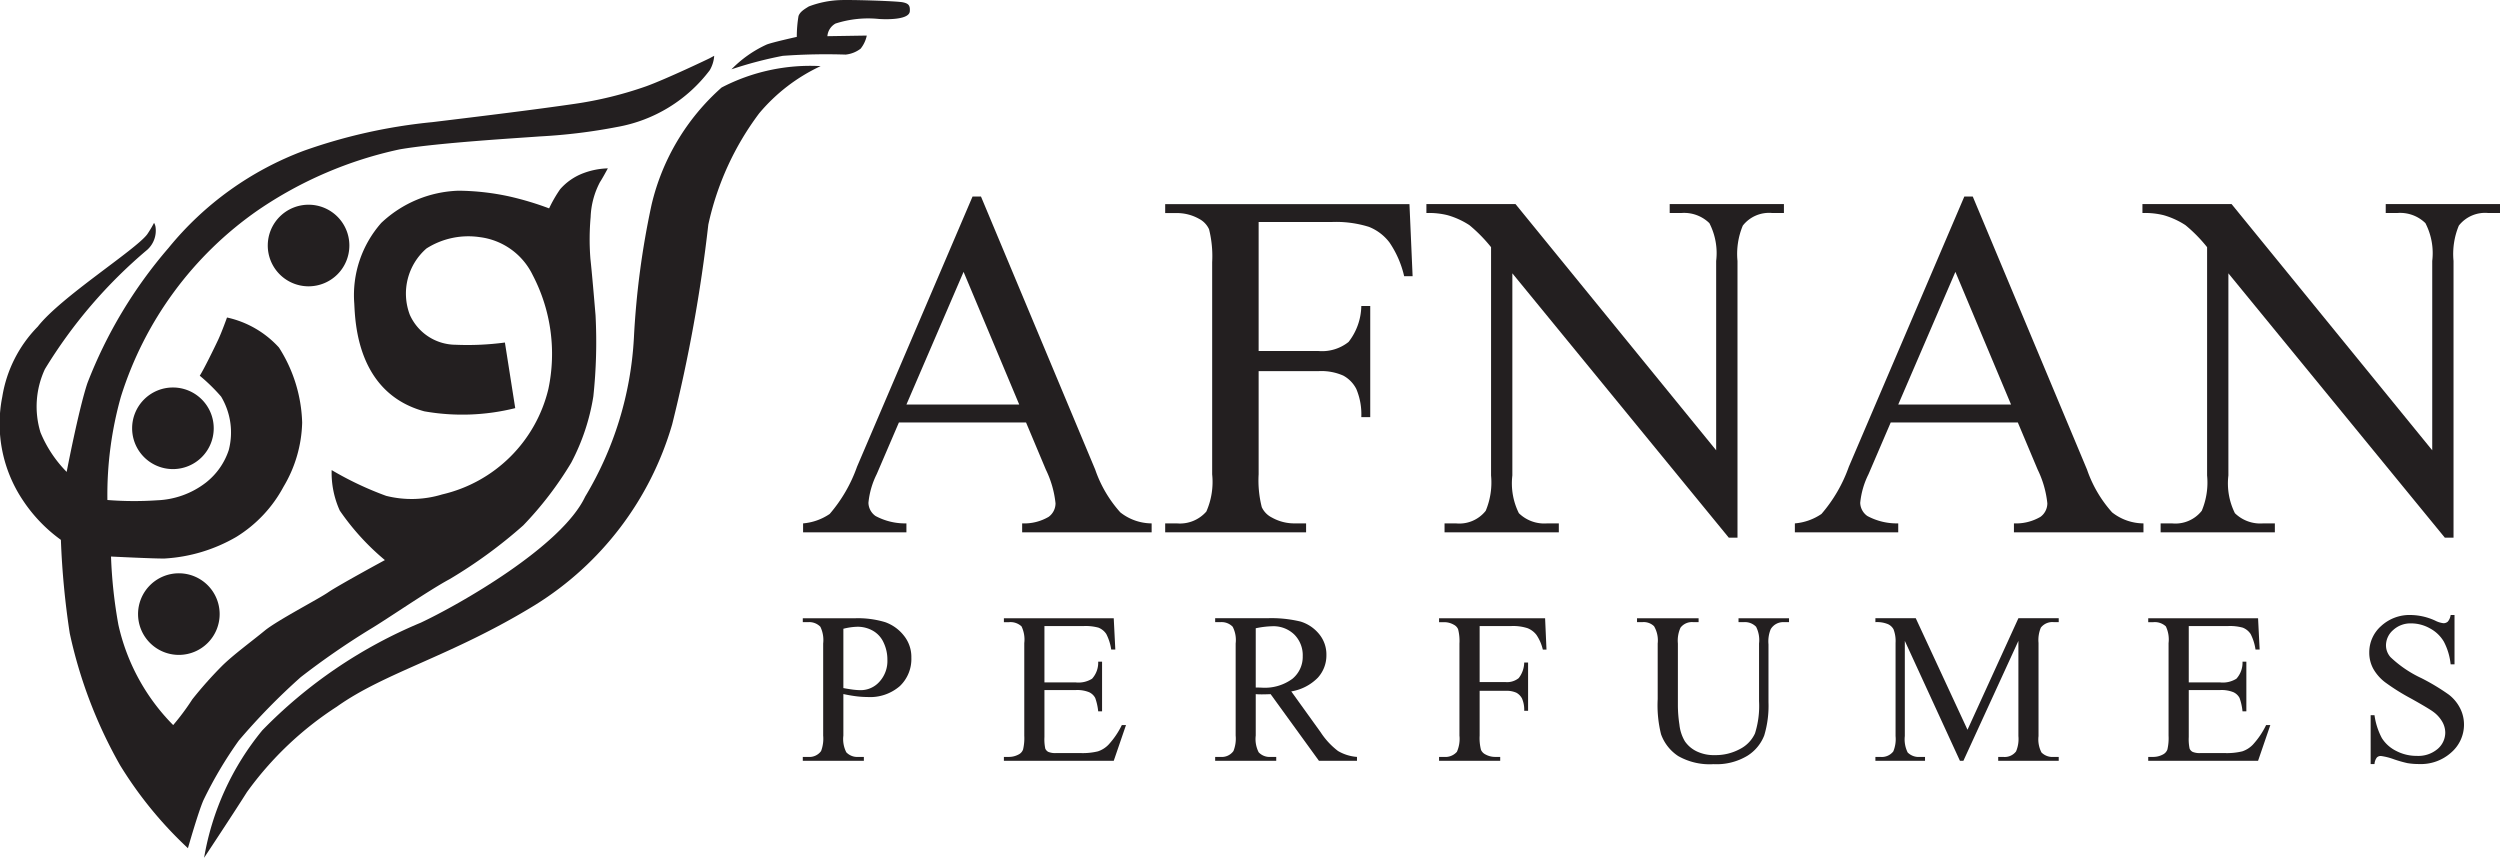 <svg viewBox="0 0 68.324 23.443" xmlns="http://www.w3.org/2000/svg"><defs><style>.cls-1{fill:#231f20;}</style></defs><g data-name="Layer 2" id="Layer_2"><g data-name="Layer 1" id="Layer_1-2"><path d="M24.017.518s.825.065.848-.208c.011-.155-.028-.215-.196-.248-.168-.034-1.454-.075-1.74-.058a2.669,2.669,0,0,0-.824.172c-.155.094-.242.155-.282.262a3.442,3.442,0,0,0-.047.57s-.651.144-.82.208a3.2,3.2,0,0,0-.966.679,10.746,10.746,0,0,1,1.403-.369,16.293,16.293,0,0,1,1.719-.034.815.815,0,0,0,.409-.162.86.86,0,0,0,.168-.358l-1.077.017a.436.436,0,0,1,.221-.345,2.905,2.905,0,0,1,1.184-.126" class="cls-1"></path><path d="M19.404,1.587c-.024.014-1.196.573-1.744.771a10.344,10.344,0,0,1-1.975.483c-1.101.16-2.467.327-3.868.497a14.747,14.747,0,0,0-3.505.779,8.701,8.701,0,0,0-3.706,2.659,12.581,12.581,0,0,0-2.217,3.694c-.241.724-.567,2.427-.567,2.427a3.361,3.361,0,0,1-.715-1.078,2.419,2.419,0,0,1,.121-1.732,13.319,13.319,0,0,1,2.8-3.264.705.705,0,0,0,.222-.625.302.302,0,0,0-.04-.107,3.118,3.118,0,0,1-.189.316c-.335.437-2.357,1.71-2.988,2.518a3.535,3.535,0,0,0-.971,1.921,3.757,3.757,0,0,0,.568,2.833,4.155,4.155,0,0,0,1.034,1.075,22.277,22.277,0,0,0,.242,2.552,12.729,12.729,0,0,0,1.377,3.609,10.849,10.849,0,0,0,1.853,2.266s.282-.988.423-1.31a11.114,11.114,0,0,1,.967-1.632,17.442,17.442,0,0,1,1.692-1.732,21.07,21.07,0,0,1,1.894-1.309c.443-.262,1.611-1.068,2.176-1.37a13.14,13.14,0,0,0,2.013-1.47,9.518,9.518,0,0,0,1.31-1.712,5.84,5.84,0,0,0,.605-1.814,14.082,14.082,0,0,0,.06-2.216c-.04-.483-.101-1.188-.141-1.551a6.863,6.863,0,0,1,.007-1.135,2.217,2.217,0,0,1,.255-.953c.068-.101.215-.376.215-.376a2.062,2.062,0,0,0-.658.128,1.582,1.582,0,0,0-.645.442,3.591,3.591,0,0,0-.302.524,8.37,8.37,0,0,0-1.068-.322,6.756,6.756,0,0,0-1.41-.161,3.222,3.222,0,0,0-2.108.879,2.985,2.985,0,0,0-.739,2.203c.027.505.071,2.444,1.913,2.947a5.968,5.968,0,0,0,2.486-.087l-.282-1.793a7.704,7.704,0,0,1-1.35.061,1.381,1.381,0,0,1-1.249-.819,1.634,1.634,0,0,1,.456-1.813,2.134,2.134,0,0,1,1.457-.309,1.86,1.86,0,0,1,1.444,1.034,4.647,4.647,0,0,1,.43,3.116,3.887,3.887,0,0,1-2.901,2.881,2.857,2.857,0,0,1-1.531.04,8.973,8.973,0,0,1-1.491-.705,2.505,2.505,0,0,0,.222,1.107,6.688,6.688,0,0,0,1.233,1.353s-1.294.702-1.555.884c-.262.181-1.39.765-1.733,1.047-.343.283-.866.665-1.169.967a11.078,11.078,0,0,0-.805.906,6.603,6.603,0,0,1-.524.705,5.632,5.632,0,0,1-1.497-2.739,12.983,12.983,0,0,1-.202-1.867s1.202.06,1.464.054a4.398,4.398,0,0,0,1.961-.591,3.607,3.607,0,0,0,1.289-1.37,3.582,3.582,0,0,0,.51-1.752,4.014,4.014,0,0,0-.634-2.053,2.7,2.7,0,0,0-1.42-.821s-.138.388-.242.61c-.1.214-.4.826-.503.981a4.905,4.905,0,0,1,.584.571,1.907,1.907,0,0,1,.208,1.464,1.877,1.877,0,0,1-.631.892,2.327,2.327,0,0,1-1.33.478,9.289,9.289,0,0,1-1.355-.008,9.913,9.913,0,0,1,.368-2.819,9.754,9.754,0,0,1,3.747-5.101,10.914,10.914,0,0,1,3.868-1.662c1.034-.181,3.318-.315,3.84-.355a15.368,15.368,0,0,0,2.108-.258,4.057,4.057,0,0,0,2.532-1.552.906.906,0,0,0,.121-.393s-.092.049-.115.062" class="cls-1"></path><path d="M9.548,6.709a1.115,1.115,0,1,1-1.114-1.114,1.114,1.114,0,0,1,1.114,1.114" class="cls-1"></path><path d="M5.841,11.705a1.115,1.115,0,1,1-1.115-1.115,1.115,1.115,0,0,1,1.115,1.115" class="cls-1"></path><path d="M6.003,16.782a1.115,1.115,0,1,1-1.115-1.114,1.115,1.115,0,0,1,1.115,1.114" class="cls-1"></path><path d="M22.428,1.807a4.885,4.885,0,0,0-1.68,1.29,7.831,7.831,0,0,0-1.39,3.042,42.047,42.047,0,0,1-.988,5.459,8.649,8.649,0,0,1-3.746,4.936c-2.281,1.399-4.09,1.833-5.42,2.78a9.137,9.137,0,0,0-2.457,2.336c-.342.544-1.169,1.793-1.169,1.793a7.449,7.449,0,0,1,1.592-3.485,13.046,13.046,0,0,1,4.331-2.941c1.028-.483,3.848-2.075,4.492-3.445a9.4,9.4,0,0,0,1.331-4.331,22.662,22.662,0,0,1,.483-3.646,6.162,6.162,0,0,1,1.914-3.203,5.249,5.249,0,0,1,2.707-.585" class="cls-1"></path><path d="M23.049,18.968v1.135a.796.796,0,0,0,.08.457.414.414,0,0,0,.33.126h.15v.106h-1.669v-.106h.146a.393.393,0,0,0,.354-.16.958.958,0,0,0,.057-.423v-2.517a.831.831,0,0,0-.077-.457.424.424,0,0,0-.334-.126h-.146v-.106h1.427a2.568,2.568,0,0,1,.826.107,1.132,1.132,0,0,1,.507.364.928.928,0,0,1,.207.606,1.02,1.02,0,0,1-.314.776,1.237,1.237,0,0,1-.889.299,2.566,2.566,0,0,1-.304-.02c-.11-.014-.227-.034-.351-.061m0-.163c.102.019.191.033.27.043a1.821,1.821,0,0,0,.201.014.685.685,0,0,0,.515-.231.839.839,0,0,0,.217-.599,1.077,1.077,0,0,0-.103-.47.703.703,0,0,0-.293-.324.844.844,0,0,0-.431-.109,1.721,1.721,0,0,0-.376.055Z" class="cls-1"></path><path d="M28.544,17.11v1.54h.856a.697.697,0,0,0,.446-.101.651.651,0,0,0,.167-.465h.106v1.356h-.106a1.526,1.526,0,0,0-.081-.365.357.357,0,0,0-.169-.158.872.872,0,0,0-.363-.058h-.856v1.284a1.223,1.223,0,0,0,.023.316.187.187,0,0,0,.081.089.505.505,0,0,0,.218.033h.661a1.772,1.772,0,0,0,.48-.047.713.713,0,0,0,.287-.181,2.209,2.209,0,0,0,.365-.537h.114l-.335.977h-3.002v-.107h.137a.55.55,0,0,0,.262-.065.244.244,0,0,0,.125-.138,1.356,1.356,0,0,0,.033-.377v-2.531a.828.828,0,0,0-.075-.456.443.443,0,0,0-.345-.115h-.137v-.107h3.002l.043.854h-.112a1.369,1.369,0,0,0-.134-.423.458.458,0,0,0-.216-.175,1.336,1.336,0,0,0-.406-.043Z" class="cls-1"></path><path d="M37.086,20.792h-1.04l-1.32-1.821c-.097.004-.177.006-.238.006-.024,0-.052,0-.08-.001-.029-.001-.059-.003-.089-.005v1.131a.798.798,0,0,0,.08.458.409.409,0,0,0,.327.126h.153v.106h-1.669v-.106h.146a.392.392,0,0,0,.354-.161.911.911,0,0,0,.06-.423v-2.516a.791.791,0,0,0-.081-.457.42.42,0,0,0-.333-.126h-.146v-.107h1.419a3.386,3.386,0,0,1,.915.091,1.052,1.052,0,0,1,.5.333.873.873,0,0,1,.206.579.902.902,0,0,1-.235.623,1.319,1.319,0,0,1-.725.374l.804,1.118a2.025,2.025,0,0,0,.474.511,1.199,1.199,0,0,0,.518.161Zm-2.767-2.002c.036,0,.067,0,.095.001.026.001.049.002.065.002a1.272,1.272,0,0,0,.841-.241.775.775,0,0,0,.283-.616.799.799,0,0,0-.228-.592.819.819,0,0,0-.606-.229,2.482,2.482,0,0,0-.45.055Z" class="cls-1"></path><path d="M40.438,17.11v1.531h.709a.506.506,0,0,0,.358-.108.708.708,0,0,0,.151-.426h.106v1.318h-.106a.777.777,0,0,0-.059-.333.381.381,0,0,0-.155-.16.652.652,0,0,0-.295-.052h-.709v1.223a1.293,1.293,0,0,0,.037.391.257.257,0,0,0,.121.124.541.541,0,0,0,.264.068h.14v.107h-1.671v-.107h.137a.418.418,0,0,0,.351-.14.873.873,0,0,0,.069-.443v-2.516a1.289,1.289,0,0,0-.037-.391.252.252,0,0,0-.118-.123.524.524,0,0,0-.265-.069h-.137v-.107h2.898l.038.857h-.1a1.209,1.209,0,0,0-.174-.402.576.576,0,0,0-.244-.184,1.291,1.291,0,0,0-.451-.058Z" class="cls-1"></path><path d="M47.513,17.003v-.106h1.38v.106h-.148a.395.395,0,0,0-.352.192.871.871,0,0,0-.061.414v1.581a2.812,2.812,0,0,1-.116.909,1.144,1.144,0,0,1-.457.554,1.63,1.63,0,0,1-.927.231,1.736,1.736,0,0,1-.967-.221,1.194,1.194,0,0,1-.469-.595,3.272,3.272,0,0,1-.092-.96v-1.522a.764.764,0,0,0-.099-.471.405.405,0,0,0-.32-.112h-.146v-.106h1.683v.106h-.149a.39.39,0,0,0-.346.152.853.853,0,0,0-.071.431v1.698a3.567,3.567,0,0,0,.042.52,1.115,1.115,0,0,0,.15.457.826.826,0,0,0,.315.27,1.08,1.08,0,0,0,.504.106,1.394,1.394,0,0,0,.684-.166.9.9,0,0,0,.412-.427,2.491,2.491,0,0,0,.111-.881v-1.577a.8.8,0,0,0-.081-.457.424.424,0,0,0-.334-.126Z" class="cls-1"></path><path d="M53.564,20.792l-1.506-3.277v2.602a.802.802,0,0,0,.078.448.424.424,0,0,0,.336.121h.138v.106h-1.356v-.106h.138a.397.397,0,0,0,.351-.15.873.873,0,0,0,.062-.419v-2.546a.897.897,0,0,0-.056-.373.332.332,0,0,0-.149-.139.78.78,0,0,0-.346-.056v-.107h1.103l1.414,3.048,1.391-3.048h1.102v.107h-.135a.399.399,0,0,0-.353.149.874.874,0,0,0-.064.419v2.546a.777.777,0,0,0,.081.448.424.424,0,0,0,.336.121h.135v.106h-1.654v-.106h.138a.389.389,0,0,0,.35-.15.866.866,0,0,0,.064-.419v-2.602l-1.503,3.277Z" class="cls-1"></path><path d="M59.818,17.11v1.54h.856a.701.701,0,0,0,.446-.101.651.651,0,0,0,.167-.465h.105v1.356h-.105a1.525,1.525,0,0,0-.081-.365.357.357,0,0,0-.169-.158.872.872,0,0,0-.363-.058h-.856v1.284a1.223,1.223,0,0,0,.023.316.183.183,0,0,0,.081.089.502.502,0,0,0,.218.033h.66a1.775,1.775,0,0,0,.481-.047.713.713,0,0,0,.287-.181,2.21,2.21,0,0,0,.364-.537h.115l-.335.977h-3.002v-.107h.137a.55.55,0,0,0,.262-.065.248.248,0,0,0,.125-.138,1.368,1.368,0,0,0,.032-.377v-2.531a.831.831,0,0,0-.074-.456.444.444,0,0,0-.345-.115h-.137v-.107h3.002l.043.854h-.113a1.347,1.347,0,0,0-.133-.423.456.456,0,0,0-.217-.175,1.324,1.324,0,0,0-.405-.043Z" class="cls-1"></path><path d="M67.081,16.808v1.348h-.106a1.7,1.7,0,0,0-.185-.619.969.969,0,0,0-.381-.364,1.044,1.044,0,0,0-.512-.136.698.698,0,0,0-.494.183.556.556,0,0,0-.195.415.488.488,0,0,0,.124.325,3.159,3.159,0,0,0,.848.575,5.92,5.92,0,0,1,.745.449,1.092,1.092,0,0,1,.307.369.976.976,0,0,1,.108.445,1.005,1.005,0,0,1-.344.763,1.237,1.237,0,0,1-.883.32,1.902,1.902,0,0,1-.319-.025,3.358,3.358,0,0,1-.369-.105,1.665,1.665,0,0,0-.355-.09.147.147,0,0,0-.113.043.338.338,0,0,0-.063.177h-.105V19.546h.105a1.882,1.882,0,0,0,.202.627.972.972,0,0,0,.386.347,1.202,1.202,0,0,0,.571.138.813.813,0,0,0,.567-.19.588.588,0,0,0,.208-.448.604.604,0,0,0-.079-.29.874.874,0,0,0-.245-.274c-.075-.057-.278-.179-.612-.366a5.829,5.829,0,0,1-.711-.446,1.222,1.222,0,0,1-.321-.368.919.919,0,0,1-.109-.443.957.957,0,0,1,.322-.722,1.145,1.145,0,0,1,.819-.303,1.652,1.652,0,0,1,.658.152.671.671,0,0,0,.226.072.172.172,0,0,0,.122-.044.349.349,0,0,0,.077-.18Z" class="cls-1"></path><path d="M28.041,11.545h-3.474l-.608,1.416a2.223,2.223,0,0,0-.225.781.453.453,0,0,0,.194.36,1.708,1.708,0,0,0,.844.202v.245h-2.824v-.245a1.518,1.518,0,0,0,.727-.258,4.039,4.039,0,0,0,.747-1.29l3.157-7.384h.231l3.122,7.463a3.404,3.404,0,0,0,.686,1.168,1.391,1.391,0,0,0,.856.301v.245h-3.539v-.245a1.322,1.322,0,0,0,.724-.179.457.457,0,0,0,.188-.37,2.75,2.75,0,0,0-.264-.92Zm-.186-.489-1.521-3.626-1.562,3.626Z" class="cls-1"></path><path d="M34.398,6.068v3.525h1.635a1.161,1.161,0,0,0,.823-.248,1.643,1.643,0,0,0,.348-.982h.244v3.037h-.244a1.785,1.785,0,0,0-.136-.768.861.861,0,0,0-.357-.367,1.486,1.486,0,0,0-.678-.122h-1.635v2.819a2.979,2.979,0,0,0,.086.899.596.596,0,0,0,.278.284,1.245,1.245,0,0,0,.609.159h.324v.245h-3.851v-.245h.319a.957.957,0,0,0,.806-.324,2.008,2.008,0,0,0,.159-1.018v-5.796a3.033,3.033,0,0,0-.085-.9.606.606,0,0,0-.272-.285,1.236,1.236,0,0,0-.608-.158h-.319v-.245h6.676l.086,1.971h-.231a2.712,2.712,0,0,0-.401-.922,1.31,1.31,0,0,0-.562-.427,3.01,3.01,0,0,0-1.035-.132Z" class="cls-1"></path><path d="M38.983,5.577h2.435l5.484,6.729v-5.174a1.79,1.79,0,0,0-.185-1.033.987.987,0,0,0-.774-.277h-.311v-.245h3.122v.245h-.317a.91.91,0,0,0-.807.344,2.01,2.01,0,0,0-.145.966v7.562h-.238l-5.915-7.224v5.524a1.83,1.83,0,0,0,.178,1.031.993.993,0,0,0,.775.279h.317v.245h-3.123v-.245h.312a.919.919,0,0,0,.813-.344,2.008,2.008,0,0,0,.146-.966v-6.239a4.118,4.118,0,0,0-.592-.602,2.185,2.185,0,0,0-.593-.271,2.089,2.089,0,0,0-.582-.06Z" class="cls-1"></path><path d="M55.146,11.545h-3.473l-.608,1.416a2.23,2.23,0,0,0-.226.781.454.454,0,0,0,.195.36,1.701,1.701,0,0,0,.844.202v.245h-2.825v-.245a1.514,1.514,0,0,0,.727-.258,4.018,4.018,0,0,0,.748-1.29l3.156-7.384h.231l3.123,7.463a3.406,3.406,0,0,0,.685,1.168,1.394,1.394,0,0,0,.857.301v.245h-3.54v-.245a1.326,1.326,0,0,0,.725-.179.457.457,0,0,0,.188-.37,2.75,2.75,0,0,0-.264-.92Zm-.185-.489-1.521-3.626-1.562,3.626Z" class="cls-1"></path><path d="M58.552,5.577h2.436l5.484,6.729v-5.174a1.788,1.788,0,0,0-.186-1.033.984.984,0,0,0-.774-.277h-.311v-.245h3.123v.245h-.318a.91.91,0,0,0-.807.344,2.023,2.023,0,0,0-.145.966v7.562h-.238l-5.915-7.224v5.524a1.83,1.83,0,0,0,.178,1.031.993.993,0,0,0,.775.279h.317v.245h-3.122v-.245h.311a.918.918,0,0,0,.813-.344,1.996,1.996,0,0,0,.146-.966v-6.239a4.017,4.017,0,0,0-.592-.602,2.191,2.191,0,0,0-.592-.271,2.097,2.097,0,0,0-.583-.06Z" class="cls-1"></path></g></g></svg>